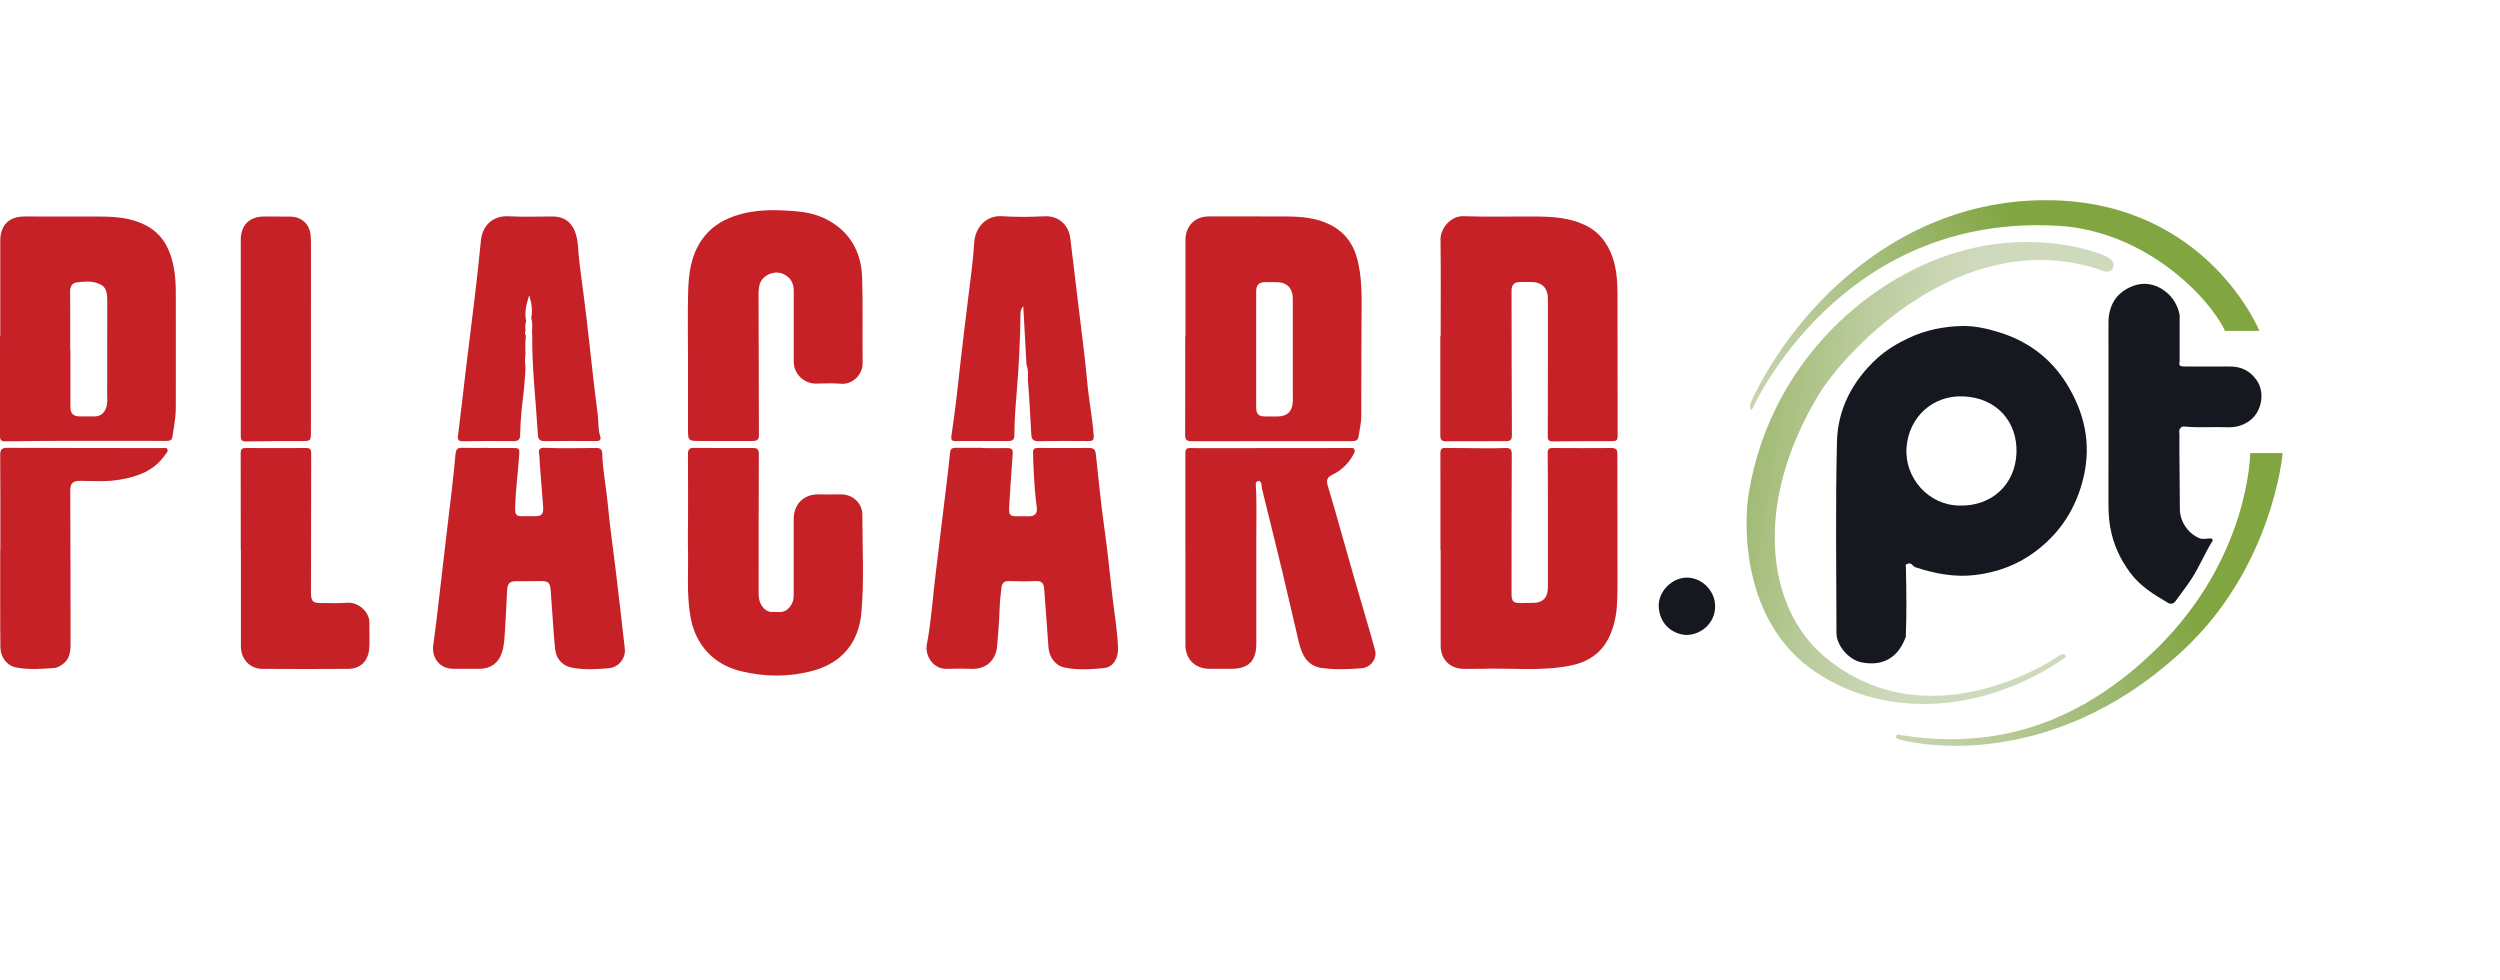 <?xml version="1.0" encoding="UTF-8"?> <svg xmlns:inkscape="http://www.inkscape.org/namespaces/inkscape" xmlns:sodipodi="http://sodipodi.sourceforge.net/DTD/sodipodi-0.dtd" xmlns="http://www.w3.org/2000/svg" xmlns:svg="http://www.w3.org/2000/svg" id="TEXTO" version="1.1" sodipodi:docname="Placard_pt.svg" inkscape:version="1.2.1 (9c6d41e410, 2022-07-14)" viewBox="-0.03 -29.03 362.49 142.03"><defs id="defs1308"><style id="style1274">.cls-1{fill:url(#linear-gradient-2);}.cls-2{fill:#c52127;}.cls-3{clip-path:url(#clippath-1);}.cls-4{clip-path:url(#clippath);}.cls-5{fill:none;}.cls-6{fill:url(#linear-gradient);}</style><clipPath id="clippath"><path class="cls-5" d="M326.24,36.67s-.07,15.16-13.6,28.39c-13.52,13.24-26.89,14.12-37.15,12.48,0,0-.38-.26-.59,.15-.21,.41,.88,.6,.88,.6,0,0,20.57,5.72,40.74-13.04,13.05-12.13,14.43-28.59,14.43-28.59h-4.72Zm-71.97-8.28s-.45,.86-.52,1.27c-.12,.67,.14,.96,.34,.53,0,0,12.56-28.44,44.44-26.47,12.57,.78,21.81,10.4,24.05,15.22h4.99S320.19,.76,298,.02c-.49-.02-.98-.02-1.46-.02-21.4,0-36.11,15.79-42.28,28.4" id="path1276"></path></clipPath><linearGradient id="linear-gradient" x1="-3209.63" y1="1791.18" x2="-3208.76" y2="1791.18" gradientTransform="translate(282217.19 157398.71) scale(87.85 -87.85)" gradientUnits="userSpaceOnUse"><stop offset="0" stop-color="#cfd9bc" id="stop1279"></stop><stop offset=".1" stop-color="#c9d5b2" id="stop1281"></stop><stop offset=".27" stop-color="#b8ca99" id="stop1283"></stop><stop offset=".49" stop-color="#9eb970" id="stop1285"></stop><stop offset=".71" stop-color="#80a541" id="stop1287"></stop><stop offset="1" stop-color="#80a541" id="stop1289"></stop></linearGradient><clipPath id="clippath-1"><path class="cls-5" d="M284.91,7.22c-13.18,3.42-28.08,15.68-31.36,35.14-.78,4.63-1.08,18.8,9.64,26.03,10.55,7.11,24.85,5.77,36.06-1.96,0,0,.3-.07,.2-.43-.1-.36-.74-.1-1.22,.24-.49,.34-18.73,12.56-33.77-.11-8.2-6.91-10.49-21.86-.81-37.89,3.85-6.37,20.7-24.64,40.66-18.22,0,0,1.66,.92,2.07-.29,.29-.84-.55-1.34-1.15-1.64-.62-.31-4.98-2.03-11.33-2.03-2.68,0-5.72,.31-8.99,1.15" id="path1292"></path></clipPath><linearGradient id="linear-gradient-2" x1="-3286.74" y1="1747.27" x2="-3285.87" y2="1747.27" gradientTransform="translate(92351.46 -173135.05) rotate(-90) scale(52.69 -52.69)" gradientUnits="userSpaceOnUse"><stop offset="0" stop-color="#cfd9bc" id="stop1295"></stop><stop offset=".13" stop-color="#c9d5b2" id="stop1297"></stop><stop offset=".35" stop-color="#b8ca99" id="stop1299"></stop><stop offset=".63" stop-color="#9eb970" id="stop1301"></stop><stop offset=".91" stop-color="#80a541" id="stop1303"></stop><stop offset="1" stop-color="#80a541" id="stop1305"></stop></linearGradient></defs><rect style="display:none;fill:#000000" id="rect1357" width="366.34" height="115.45" x="-27.741" y="-22.845"></rect><path class="cls-2" d="M171.86,19.76c0-4.67,0-9.34,0-14.02,0-1.98,1.38-3.39,3.35-3.39,3.77,0,7.55-.01,11.32,.01,2.14,.01,4.27,.19,6.24,1.16,2.18,1.07,3.47,2.85,4.04,5.17,.49,2.01,.6,4.06,.59,6.12-.05,5.52-.04,11.03-.05,16.55,0,.99-.26,1.93-.39,2.9-.07,.51-.37,.67-.89,.67-7.79,0-15.57,0-23.36,.01-.62,0-.9-.18-.9-.86,.02-4.78,.01-9.55,.01-14.33h.03Zm10.25,1.77v8.47c0,1.02,.34,1.36,1.38,1.36,.55,0,1.11,0,1.66,0,1.47,0,2.23-.73,2.27-2.22,.02-.76,0-1.53,0-2.29,0-4.17,.01-8.34,0-12.5,0-1.68-.89-2.51-2.57-2.47-.45,.01-.9,0-1.34,0-.98-.02-1.4,.38-1.4,1.37,0,2.77,0,5.54,0,8.31" id="path1310"></path><path class="cls-2" d="M.01,19.74C.01,15.12,0,10.5,.01,5.88c0-2.27,1.28-3.53,3.51-3.52,3.67,0,7.34,0,11.01,.01,2.23,.01,4.43,.19,6.47,1.21,1.6,.8,2.73,2.03,3.42,3.66,.82,1.93,1.03,3.98,1.04,6.04,.02,5.62,0,11.25,0,16.87,0,1.41-.29,2.78-.49,4.16-.09,.61-.57,.59-1.04,.59-4.09,0-8.19-.02-12.28-.01-3.64,0-7.29,.01-10.93,.07-.81,0-.75-.45-.75-.96v-14.26H.01Zm10.16,1.82h.01v8.32c0,1.09,.38,1.47,1.47,1.47,.66,0,1.32,0,1.98,0,.88,0,1.41-.41,1.72-1.23,.26-.67,.16-1.35,.16-2.04,0-4.52,.01-9.03,.01-13.55,0-1.55-.31-2.15-1.52-2.53-.97-.31-2-.2-2.98-.07-.53,.07-.89,.55-.88,1.23,.03,2.8,.01,5.6,.01,8.4" id="path1312"></path><path class="cls-2" d="M208.86,19.72c0-4.67,.04-9.35-.02-14.02-.02-1.59,1.45-3.44,3.31-3.38,3.61,.12,7.23,.02,10.85,.05,2.3,.02,4.58,.21,6.72,1.2,2.04,.95,3.3,2.56,4.04,4.63,.65,1.84,.74,3.77,.74,5.7,.01,6.78,0,13.57,.02,20.35,0,.61-.28,.68-.78,.68-2.88,0-5.75,0-8.63,.04-.74,.01-.72-.39-.72-.9,.01-4.12,.01-8.24,.02-12.36,0-2.46,0-4.91,0-7.37,0-1.67-.9-2.52-2.57-2.48-.5,.01-1-.02-1.5,0-.82,.02-1.2,.41-1.2,1.23,0,7,.02,13.99,.05,20.99,0,.63-.2,.85-.81,.85-2.93,0-5.86,0-8.79,.02-.59,0-.78-.25-.78-.82,.01-4.8,0-9.61,0-14.41h.05" id="path1314"></path><path class="cls-2" d="M208.83,50.72c0-4.7,.01-9.4-.01-14.1,0-.77,.48-.7,.95-.7,1.8,0,3.59,.04,5.38,.05,1.06,0,2.11,0,3.17-.04,.66-.02,.85,.25,.85,.9-.03,6.76-.03,13.52-.03,20.28,0,1.06,.26,1.31,1.31,1.3,.55,0,1.11-.03,1.66-.02,1.55,.02,2.3-.72,2.3-2.3,0-2.98,0-5.97,0-8.95,0-3.51,0-7.02-.03-10.53,0-.63,.27-.68,.76-.68,2.83,.01,5.65,.03,8.48,0,.67,0,.86,.22,.86,.86,0,5.54,.01,11.09,.02,16.63,0,1.82,.03,3.64-.09,5.46-.11,1.59-.47,3.13-1.17,4.56-1.14,2.33-3.12,3.56-5.6,4.05-4.21,.83-8.48,.32-12.72,.45-.87,.03-1.74,0-2.61,.01-2.05,.03-3.45-1.33-3.45-3.37v-13.86h-.02Z" id="path1316"></path><path class="cls-2" d="M142.31,35.94c1.24,0,2.48,.02,3.72,0,.63-.01,.83,.2,.78,.84-.2,2.58-.36,5.16-.52,7.74-.07,1.14,.15,1.35,1.29,1.31,.47-.01,.95-.02,1.42,0,.98,.06,1.43-.37,1.29-1.35-.35-2.59-.45-5.2-.54-7.82-.02-.65,.23-.74,.78-.74,2.45,.02,4.91,.02,7.37,0,.65,0,.89,.27,.96,.88,.39,3.54,.72,7.09,1.22,10.61,.45,3.21,.79,6.44,1.14,9.66,.29,2.64,.78,5.27,.86,7.94,.04,1.27-.6,2.69-2.05,2.83-1.88,.18-3.8,.31-5.66-.07-1.41-.28-2.29-1.55-2.38-2.98-.19-2.84-.42-5.68-.63-8.53-.05-.71-.37-1.07-1.16-1.04-1.29,.06-2.59,.05-3.88,0-.7-.03-1.06,.27-1.14,.91-.12,1.02-.23,2.05-.27,3.07-.06,1.82-.2,3.64-.36,5.45-.18,2.08-1.62,3.37-3.67,3.3-1.19-.04-2.38-.04-3.57,0-2.06,.1-3.26-1.97-2.96-3.51,.65-3.34,.85-6.75,1.27-10.13,.51-4.14,.98-8.28,1.5-12.41,.23-1.77,.43-3.56,.61-5.34,.06-.52,.32-.66,.79-.66,1.27,.01,2.53,0,3.8,0h0Z" id="path1318"></path><path class="cls-2" d="M171.84,50.72c0-4.7,0-9.4,0-14.1,0-.49,.2-.68,.64-.69,.42,0,.84,.02,1.27,.02,7.29,0,14.58-.01,21.87-.02,.26,0,.56-.1,.72,.18,.18,.33-.05,.61-.2,.88-.7,1.25-1.73,2.22-3,2.82-.82,.39-.85,.89-.65,1.58,.37,1.29,.77,2.57,1.13,3.86,.87,3.06,1.73,6.13,2.61,9.19,.81,2.83,1.66,5.65,2.47,8.48,.23,.79,.43,1.58,.65,2.36,.32,1.14-.59,2.46-1.93,2.58-1.91,.16-3.86,.22-5.77-.03-2.11-.28-2.91-1.9-3.35-3.73-.82-3.43-1.58-6.87-2.41-10.3-.95-3.97-1.95-7.93-2.92-11.9-.06-.23-.06-.47-.09-.7-.05-.29-.18-.54-.51-.48-.25,.05-.34,.26-.32,.55,.17,2.53,.07,5.06,.08,7.6,0,5.15,0,10.3,0,15.45,0,2.52-1.16,3.65-3.7,3.62-1.03-.01-2.06,0-3.09,0-2.07,.01-3.49-1.39-3.49-3.45,0-4.6,0-9.19,0-13.78h-.01Z" id="path1320"></path><path class="cls-2" d="M70.71,35.93h3.56c1,0,1.05,.05,.98,1.03-.17,2.5-.51,4.99-.58,7.5-.04,1.23,.09,1.38,1.32,1.36,.5,0,1,0,1.5,0,.96,.02,1.31-.31,1.24-1.27-.16-2.16-.34-4.31-.5-6.47-.03-.45-.01-.9-.1-1.34-.13-.68,.23-.86,.79-.84,2.51,.1,5.02,.06,7.52,.02,.59,0,.84,.27,.85,.79,.08,2.49,.58,4.92,.81,7.39,.3,3.25,.78,6.49,1.17,9.74,.44,3.74,.89,7.49,1.3,11.23,.14,1.29-.85,2.64-2.27,2.78-1.77,.17-3.59,.26-5.36-.06-1.42-.26-2.32-1.27-2.48-2.71-.19-1.81-.29-3.63-.42-5.44-.08-1.05-.14-2.11-.23-3.16-.08-1.01-.38-1.27-1.4-1.26-1.13,0-2.27,.04-3.4,.02-1.14-.02-1.45,.23-1.51,1.39-.11,1.92-.17,3.85-.31,5.77-.08,1.07-.1,2.16-.44,3.2-.5,1.5-1.62,2.33-3.2,2.34-1.29,0-2.59,0-3.88,0-1.89,0-3.14-1.53-2.88-3.42,.48-3.42,.84-6.85,1.25-10.28,.32-2.64,.6-5.29,.93-7.94,.39-3.16,.76-6.33,1.05-9.5,.07-.77,.37-.92,1.03-.9,1.21,.04,2.43,.01,3.64,.01h0Z" id="path1322"></path><path class="cls-2" d="M99.73,47.18c0-3.46,.02-6.92-.01-10.38,0-.65,.2-.9,.85-.89,2.88,.02,5.76,.03,8.63,.02,.62,0,.8,.25,.8,.87-.03,6.68-.03,13.36-.03,20.04,0,.58,.02,1.16,.31,1.69,.39,.73,.91,1.23,1.79,1.17,.66-.04,1.34,.18,1.98-.31,.76-.58,1.01-1.31,1-2.2,0-3.64,0-7.29,0-10.93,0-2.21,1.48-3.66,3.66-3.61,1.03,.02,2.06,.02,3.09,0,1.75-.05,3.21,1.23,3.21,2.96-.01,4.73,.28,9.47-.14,14.17-.37,4.2-2.67,7.26-7.02,8.44-3.5,.95-6.97,.92-10.48,.06-3.98-.97-6.6-3.87-7.29-7.91-.59-3.39-.26-6.79-.36-10.19-.03-1,0-2.01,0-3.01h0Z" id="path1324"></path><path class="cls-2" d="M99.73,23.41c0-3.4-.07-6.81,.02-10.22,.07-2.59,.41-5.15,1.94-7.39,1.18-1.73,2.79-2.81,4.74-3.49,3.05-1.06,6.16-.96,9.3-.67,2.19,.2,4.17,.92,5.86,2.29,2.33,1.89,3.31,4.49,3.39,7.38,.12,4.09,.02,8.19,.07,12.28,.02,1.79-1.56,3.17-3.13,3.02-1.2-.11-2.43-.03-3.64-.02-1.78,0-3.21-1.41-3.22-3.19,0-3.41,0-6.81,0-10.22,0-1.16-.44-2-1.55-2.5-1.21-.55-2.96,.16-3.36,1.43-.23,.72-.19,1.46-.19,2.2,.01,6.6,.02,13.2,.05,19.8,0,.74-.42,.8-.97,.8-2.51,0-5.02,0-7.52,0-1.8,0-1.79,0-1.79-1.84,0-3.22,0-6.44,0-9.66" id="path1326"></path><path class="cls-2" d="M148.81,23.91c-.16-2.81-.31-5.63-.47-8.55-.43,.48-.41,.99-.41,1.45-.05,3.56-.22,7.12-.51,10.67-.19,2.21-.37,4.42-.37,6.64,0,.71-.42,.81-.99,.8-2.11-.01-4.22-.01-6.33-.01-.24,0-.47,0-.71,.01-1.17,.05-1.22-.03-1.04-1.16,.55-3.62,.92-7.27,1.33-10.91,.33-2.93,.71-5.86,1.06-8.79,.31-2.62,.7-5.23,.85-7.85,.12-2.16,1.66-4.05,4.04-3.89,2.05,.14,4.12,.11,6.17,.01,2.1-.1,3.51,1.33,3.73,3.19,.42,3.4,.82,6.81,1.23,10.21,.42,3.53,.9,7.06,1.22,10.61,.23,2.6,.76,5.16,.94,7.77,.04,.64-.1,.82-.75,.81-2.43-.03-4.86-.02-7.28,.02-.68,.01-.97-.24-1.01-.89-.1-1.79-.2-3.58-.31-5.37-.06-.91-.13-1.82-.2-2.73,.06-.69,.05-1.38-.16-2.04" id="path1328"></path><path class="cls-2" d="M76.22,19.61c-.08,.87-.11,1.74-.06,2.61v.05c-.06,.64-.1,1.27,0,1.91,0,.28-.02,.57-.03,.86-.06,.78-.12,1.56-.18,2.33-.27,2.2-.53,4.4-.56,6.62,0,.72-.27,.95-.99,.94-2.43-.03-4.86-.02-7.28,.02-.64,0-.82-.15-.74-.82,.4-3.11,.73-6.23,1.11-9.34,.42-3.53,.88-7.06,1.3-10.6,.33-2.78,.65-5.55,.91-8.33,.2-2.16,1.71-3.66,4.02-3.53,2.13,.12,4.28,.02,6.41,.03,1.68,0,2.81,.9,3.32,2.5,.42,1.33,.34,2.72,.52,4.07,.46,3.53,.93,7.06,1.32,10.59,.42,3.82,.84,7.65,1.34,11.46,.14,1.09,.03,2.21,.38,3.29,.14,.44-.07,.65-.59,.65-2.51-.02-5.02-.02-7.52,.01-.7,0-.9-.3-.94-.94-.29-4.85-.87-9.67-.82-14.54,0-.1-.03-.21-.05-.31,.08-.69,.1-1.38-.09-2.07,.23-1.13,.03-2.22-.3-3.29-.38,1.23-.73,2.46-.44,3.75-.17,.46-.13,.93-.08,1.41-.12,.2-.11,.4-.01,.6v.05l.04,.02Z" id="path1330"></path><path class="cls-2" d="M34.88,50.75c0-4.7,0-9.39-.01-14.09,0-.57,.19-.73,.73-.73,2.93,.02,5.86,.01,8.79,0,.52,0,.7,.21,.7,.71-.01,6.73-.01,13.46-.03,20.19,0,1.35,.25,1.6,1.62,1.58,1.21-.02,2.43,.06,3.64-.04,1.6-.13,3.26,1.31,3.21,2.97-.04,1.29,.1,2.59-.05,3.87-.2,1.7-1.31,2.73-3.01,2.74-4.17,.03-8.34,.03-12.51,0-1.77-.02-3.05-1.41-3.06-3.26-.01-4.64,0-9.29,0-13.94h0Z" id="path1332"></path><path class="cls-2" d="M.02,50.81C.02,46.19,.04,41.57,0,36.95c0-.79,.22-1.05,1.02-1.05,7.47,.03,14.94,.03,22.42,.04,.28,0,.65-.13,.8,.17,.16,.32-.17,.58-.34,.82-1.58,2.31-3.97,3.15-6.57,3.59-1.91,.33-3.84,.19-5.77,.17-.99,0-1.4,.34-1.4,1.34,0,3.77,.02,7.55,.03,11.32,0,3.7,0,7.39,.01,11.09,0,1.11-.16,2.14-1.17,2.86-.38,.27-.77,.5-1.21,.53-1.81,.13-3.64,.26-5.43-.06-1.39-.25-2.33-1.46-2.36-2.89-.04-2.03-.02-4.06-.03-6.1,0-2.67,0-5.33,0-8h.01Z" id="path1334"></path><path class="cls-2" d="M34.88,19.68c0-4.64,0-9.29,0-13.93,0-2.13,1.26-3.39,3.38-3.39,1.29,0,2.59,0,3.88,.02,1.54,.03,2.71,1.09,2.86,2.62,.08,.86,.06,1.74,.06,2.61,0,8.63,0,17.26-.01,25.89,0,1.43,0,1.42-1.42,1.42-2.66,0-5.33,0-7.99,.06-.79,.02-.76-.43-.76-.96,0-4.78,0-9.55,0-14.33h0Z" id="path1336"></path><g id="g1352"><path d="M276.28,63.36c-1.1,3.01-3.34,4.27-6.44,3.64-1.79-.37-3.59-2.42-3.59-4.24-.02-9.24-.15-18.49,.07-27.72,.11-4.75,2.24-8.82,5.79-12.08,1.37-1.26,2.93-2.19,4.61-2.98,2.45-1.16,5.03-1.67,7.7-1.74,1.95-.05,3.86,.41,5.73,1.01,4.04,1.31,7.25,3.79,9.45,7.33,2.57,4.12,3.63,8.61,2.49,13.53-1.05,4.52-3.39,8.14-7.06,10.87-2.55,1.9-5.46,2.97-8.64,3.36-3.02,.37-5.87-.2-8.7-1.12-.4-.13-.57-.78-1.13-.49-.4,.04-.24,.34-.24,.54,.07,3.36,.11,6.73-.02,10.09m7.75-19.09c4.53,.16,8.11-2.89,8.3-7.61,.17-4.45-2.79-8.03-7.75-8.22-4.41-.17-7.86,3.01-8.19,7.4-.33,4.44,3.21,8.38,7.64,8.43" id="path1338" style="fill:#16181f"></path><path d="M316.04,44.66c-.04,1.85,1.15,3.66,2.85,4.35,.47,.19,.94,.05,1.41,.04,.18,0,.39-.06,.48,.16,.07,.17-.07,.29-.15,.43-1.02,1.69-1.78,3.52-2.85,5.19-.74,1.15-1.59,2.22-2.39,3.33-.27,.37-.71,.44-1.07,.22-2.04-1.19-4.05-2.43-5.49-4.38-1.44-1.95-2.44-4.1-2.87-6.51-.33-1.81-.27-3.63-.27-5.45,0-8.08,.02-16.15,0-24.23,0-2.61,1.17-4.45,3.52-5.36,1.6-.62,3.26-.35,4.7,.75,1.15,.88,1.81,2.03,2.1,3.42v6.8c-.2,.67,.26,.69,.71,.69,2.16,0,4.32,.02,6.48,0,1.74-.02,3.09,.63,4.06,2.12,1.2,1.85,.57,4.66-1.26,5.86-.96,.63-1.94,.87-3.05,.83-2.08-.08-4.16,.1-6.24-.1-.22-.02-.42,.02-.57,.21-.3,.31-.16,.7-.16,1.05-.02,1.42,0,2.85,.01,4.27,.01,2.1,.03,4.21,.05,6.32" id="path1340" style="fill:#16181f"></path><path d="M244.5,63.05c-2.31-.16-3.95-1.84-4.02-4.18-.07-2.16,1.94-4.14,4.06-4.15,2.22,0,4.11,1.92,4.12,4.14,.01,2.46-2.02,4.15-4.16,4.18" id="path1342" style="fill:#16181f"></path><g class="cls-4" clip-path="url(#clippath)" id="g1346"><rect class="cls-6" x="239.77" y="-12.19" width="105.05" height="108.4" transform="translate(8.6 123.98) rotate(-24.3)" id="rect1344"></rect></g><g class="cls-3" clip-path="url(#clippath-1)" id="g1350"><rect class="cls-1" x="237.98" y="8.22" width="83.18" height="65.98" transform="translate(192.33 310) rotate(-80.4)" id="rect1348"></rect></g></g></svg> 
